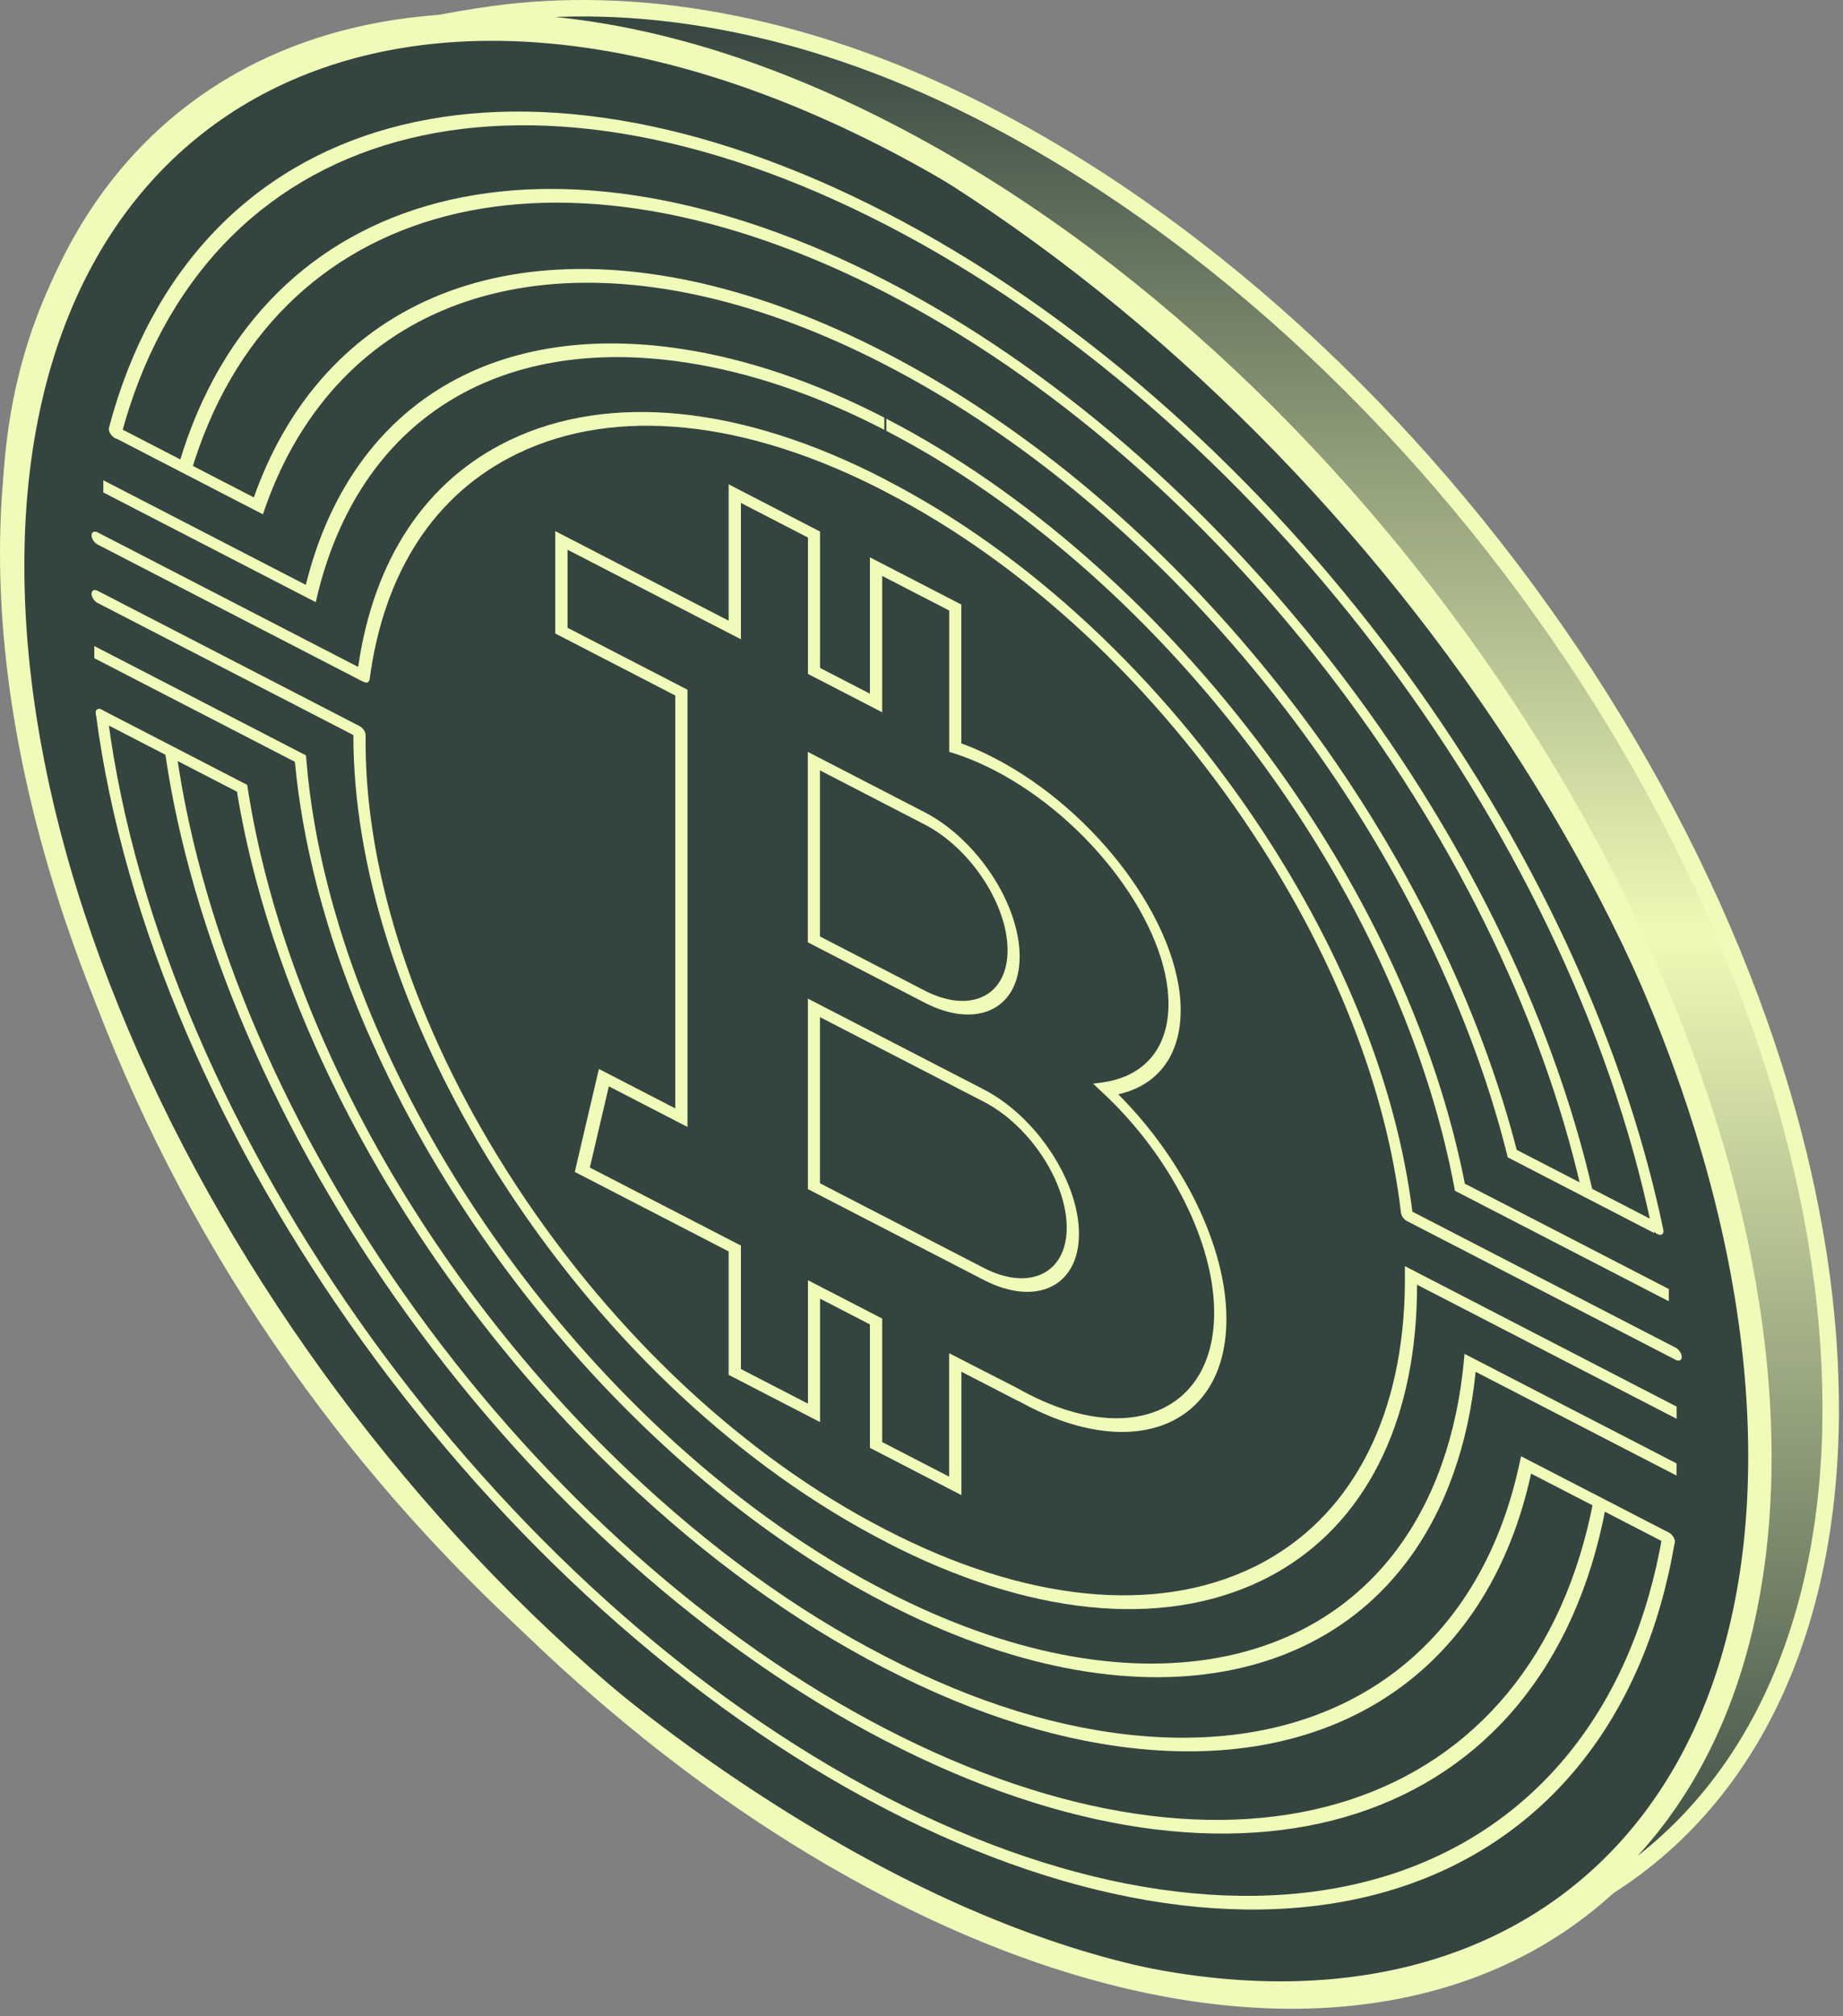 <?xml version="1.0" encoding="UTF-8"?> <svg xmlns="http://www.w3.org/2000/svg" width="224" height="245" viewBox="0 0 224 245" fill="none"><rect x="0" y="0" width="224" height="245" fill="#808080" stroke="none"/><g clip-path="url(#clip0_368_50731)"><path d="M213.9 184.65C209.73 240.86 160.49 260.77 97.26 222.36C27.96 180.26 -0.26 109.14 1.32 60.1C2.96 9.18 55.82 -18.16 118.43 23.14C175.7 60.92 217.93 130.36 213.9 184.65Z" fill="#34443F" stroke="#F0FAB9" stroke-width="2"></path><path d="M107.72 230.57C48.32 199.9 0 126.61 0 67.22C0 7.83 48.32 -15.54 107.72 15.14C167.12 45.82 215.44 119.1 215.44 178.5C215.44 237.9 167.12 261.26 107.72 230.58V230.57ZM107.72 18.1C49.95 -11.74 2.96 10.98 2.96 68.75C2.96 126.52 49.95 197.78 107.72 227.62C165.48 257.46 212.48 234.73 212.48 176.97C212.48 119.21 165.48 47.93 107.72 18.1Z" fill="#F0FAB9"></path><path d="M107.72 219.85C59.56 194.98 18.26 137.74 11.65 86.7C11.59 86.27 11.88 86.04 12.28 86.19C12.68 86.34 13.06 86.82 13.11 87.25C19.62 137.51 60.29 193.88 107.71 218.37C130.63 230.21 152.78 233.42 170.1 227.41C187.24 221.46 198.6 206.92 202.07 186.47C202.13 186.1 202.52 186.02 202.92 186.29C203.32 186.56 203.6 187.08 203.54 187.45C200.01 208.22 188.48 222.99 171.07 229.03C153.48 235.13 130.98 231.87 107.71 219.85H107.72ZM13.97 53.23C13.91 53.2 13.86 53.17 13.8 53.12C13.4 52.82 13.15 52.3 13.25 51.95C23.53 13.17 62.38 2.44 107.72 25.86C153.01 49.25 191.84 100.06 202.16 149.42C202.25 149.87 202.01 150.14 201.61 150.02C201.21 149.91 200.81 149.46 200.72 149.01C190.56 100.41 152.32 50.37 107.72 27.34C63.07 4.28 24.81 14.84 14.69 53.03C14.61 53.33 14.31 53.4 13.97 53.23Z" fill="#F0FAB9"></path><path d="M107.72 211.59C86.37 200.56 65.74 182.22 49.63 159.94C33.68 137.88 23.16 113.41 20 91.02L21.46 91.55C24.57 113.56 34.92 137.63 50.6 159.32C66.44 181.23 86.73 199.27 107.72 210.11C150.35 232.13 186.52 220.36 193.71 182.13L195.17 183.13C187.85 222.01 151.07 233.98 107.72 211.58V211.59ZM23.2 57.42L21.77 56.31C31.84 22.31 67.18 13.19 107.72 34.12C148.22 55.04 183.56 100.65 193.65 145.03L192.22 144.66C182.3 101.02 147.55 56.17 107.72 35.6C67.86 15.02 33.11 23.99 23.2 57.42Z" fill="#F0FAB9"></path><path d="M116.84 181.67L105.73 175.93V160.93L99.67 157.8V172.8L88.56 167.06V152.06L69.86 142.4L72.79 129.89L82.07 134.68V84.51L67.49 76.98V64.54L88.56 75.42V58.85L99.67 64.59V81.16L105.73 84.29V67.72L116.84 73.46V90.33C117.84 90.69 118.87 91.13 119.92 91.64C120.22 91.79 120.53 91.94 120.84 92.1C133.33 98.55 143.5 112.3 143.5 122.75C143.5 128.21 140.75 131.88 135.92 132.97C143.94 141.03 149.06 151.59 149.06 160.27C149.06 172.97 138.24 177.72 124.94 170.85C124.62 170.68 124.3 170.51 123.98 170.34L123.63 170.18L116.85 166.68V181.68L116.84 181.67ZM107.21 175.22L115.36 179.43V164.43L123.66 168.68C124.08 168.92 124.5 169.15 124.93 169.37C137.41 175.82 147.57 171.39 147.57 159.51C147.57 151 142.3 140.55 134.14 132.88L132.86 131.68L134.02 131.52C139.1 130.81 142.02 127.34 142.02 122C142.02 112.37 132.52 99.62 120.84 93.59C120.55 93.44 120.25 93.3 119.97 93.16C118.69 92.54 117.44 92.03 116.25 91.64L115.37 91.36V74.19L107.22 69.98V86.55L98.2 81.89V65.32L90.05 61.11V77.68L68.98 66.8V76.28L83.56 83.81V136.94L74 132L71.69 141.87L90.05 151.35V166.35L98.2 170.56V155.56L107.22 160.22V175.22H107.21ZM119.57 155.53L98.19 144.49V121.34L119.57 132.38C125.95 135.67 131.14 143.55 131.14 149.93C131.14 156.31 125.95 158.82 119.57 155.53ZM99.66 143.78L119.56 154.06C125.12 156.93 129.65 154.74 129.65 149.17C129.65 143.6 125.13 136.74 119.56 133.87L99.66 123.59V143.78ZM112.37 121.83L98.18 114.5V91.36L112.37 98.69C118.75 101.98 123.93 109.85 123.93 116.23C123.93 122.61 118.74 125.12 112.37 121.83ZM99.66 113.79L112.37 120.36C117.93 123.23 122.46 121.04 122.46 115.47C122.46 109.9 117.94 103.05 112.37 100.18L99.66 93.61V113.79Z" fill="#F0FAB9"></path><path d="M202.81 158.11L176.83 144.69L176.71 144.04C171.65 117.41 154.88 89.4 131.85 69.1C124.06 62.24 115.94 56.61 107.73 52.36V50.88C116.12 55.22 124.4 60.96 132.36 67.97C155.69 88.52 172.73 116.83 178.04 143.83L202.83 156.63V158.11H202.81Z" fill="#F0FAB9"></path><path d="M203.65 165.23L171 148.37C170.63 148.18 170.31 147.74 170.27 147.34C168.52 132.41 162.31 116.49 152.29 101.3C140.38 83.24 124.55 68.5 107.71 59.81C107.3 59.6 106.97 59.1 106.97 58.69C106.97 58.28 107.3 58.12 107.71 58.33C124.94 67.23 141.15 82.31 153.34 100.8C163.44 116.12 169.77 132.15 171.66 147.23L203.66 163.76C204.07 163.97 204.4 164.47 204.4 164.88C204.4 165.29 204.07 165.45 203.66 165.24L203.65 165.23Z" fill="#F0FAB9"></path><path d="M107.71 187.38V185.9C124.55 194.6 140.38 196.22 152.29 190.46C153.19 190.03 154.06 189.55 154.89 189.04C165.32 182.68 170.95 170.45 170.75 154.6V153.85L203.78 170.92V172.4L172.23 156.11C172.25 171.97 166.5 184.2 155.99 190.61C155.14 191.13 154.24 191.62 153.33 192.06C141.14 197.95 124.94 196.3 107.7 187.39L107.71 187.38Z" fill="#F0FAB9"></path><path d="M107.48 187.26C90.25 178.36 74.04 163.28 61.85 144.79C60.93 143.4 60.04 141.99 59.19 140.59C48.68 123.33 42.93 105.15 42.95 89.32L11.87 73.27C11.46 73.06 11.13 72.56 11.13 72.15C11.13 71.74 11.46 71.58 11.87 71.79L43.7 88.23C43.9 88.33 44.09 88.51 44.23 88.72C44.37 88.93 44.45 89.16 44.44 89.36C44.24 105 49.87 123.05 60.3 140.18C61.13 141.55 62.01 142.93 62.9 144.29C74.81 162.35 90.64 177.09 107.48 185.78C107.89 185.99 108.22 186.49 108.22 186.9C108.22 187.31 107.89 187.47 107.48 187.26Z" fill="#F0FAB9"></path><path d="M44.18 82.86L11.87 66.17C11.46 65.96 11.13 65.46 11.13 65.05C11.13 64.64 11.46 64.48 11.87 64.69L43.53 81.04C45.43 67.92 51.75 58.42 61.85 53.53C74.04 47.64 90.24 49.29 107.48 58.2C107.89 58.41 108.22 58.91 108.22 59.32C108.22 59.73 107.89 59.89 107.48 59.68C90.64 50.98 74.81 49.36 62.9 55.12C52.88 59.96 46.66 69.46 44.92 82.58C44.87 82.93 44.56 83.04 44.19 82.85L44.18 82.86Z" fill="#F0FAB9"></path><path d="M107.72 194.83L107.49 194.71C77.37 179.15 50.2 146.09 39.88 112.45C39.39 110.84 38.93 109.22 38.52 107.64C37.19 102.48 36.29 97.42 35.84 92.57L11.46 79.98V78.5L37.19 91.79L37.25 92.5C37.66 97.46 38.56 102.65 39.93 107.95C40.33 109.5 40.78 111.09 41.26 112.66C51.37 145.61 77.98 177.99 107.48 193.23L107.71 193.35C137.21 208.59 163.82 203.7 173.93 181.18C174.41 180.11 174.86 178.98 175.26 177.84C176.63 173.96 177.53 169.69 177.94 165.16L178 164.51L203.77 177.82V179.3L179.35 166.69C178.91 171.08 178.01 175.21 176.67 178.99C176.26 180.16 175.8 181.3 175.31 182.4C164.99 205.39 137.82 210.38 107.7 194.82L107.72 194.83Z" fill="#F0FAB9"></path><path d="M38.37 73.17L12.56 59.84V58.36L37.17 71.07C42.48 49.56 59.52 38.85 82.85 42.4C90.8 43.61 99.09 46.42 107.48 50.75V52.23C99.27 47.98 91.15 45.23 83.36 44.05C60.32 40.54 43.55 51.23 38.5 72.64L38.38 73.16L38.37 73.17Z" fill="#F0FAB9"></path><path d="M201.09 149.85L183.25 140.63L183.1 140.02C182.17 136.34 181.03 132.58 179.69 128.82C179.07 127.06 178.39 125.27 177.68 123.51C164.27 90.09 137.46 59.77 107.72 44.39L107.49 44.27C77.74 28.92 50.94 31.54 37.53 51.12C36.82 52.15 36.15 53.24 35.52 54.36C34.19 56.74 33.04 59.33 32.11 62.05L31.96 62.5L13.87 53.15V51.67L30.85 60.44C31.77 57.84 32.88 55.36 34.16 53.06C34.8 51.92 35.48 50.81 36.2 49.76C49.86 29.82 77.17 27.14 107.48 42.78L107.71 42.9C138.02 58.57 165.33 89.46 178.99 123.51C179.71 125.31 180.4 127.13 181.03 128.92C182.31 132.54 183.43 136.17 184.34 139.72L201.07 148.36V149.84L201.09 149.85Z" fill="#F0FAB9"></path><path d="M107.75 202.82L107.71 202.8L107.48 202.68L107.44 202.66C96.49 197.01 85.81 189.26 75.68 179.64C51.04 156.23 33.55 125.09 28.8 96.2L12.37 87.72C11.96 87.51 11.63 87.01 11.63 86.6C11.63 86.19 11.96 86.03 12.37 86.24L30.04 95.37L30.15 96.04C34.66 124.58 51.9 155.44 76.27 178.6C86.21 188.04 96.7 195.65 107.44 201.19L107.48 201.21L107.71 201.33L107.75 201.35C118.49 206.9 128.98 210.13 138.92 210.95C162.68 212.92 179.79 200.55 184.67 177.87L184.87 176.95L202.82 186.22C203.23 186.43 203.56 186.93 203.56 187.34C203.56 187.75 203.23 187.91 202.82 187.7L186.09 179.06C181.07 202.07 163.67 214.61 139.52 212.6C129.39 211.76 118.71 208.47 107.76 202.82H107.75Z" fill="#F0FAB9"></path><path d="M222.5 172.64C222.07 202.7 209.27 223.54 189.05 232.71C204.8 222.32 214.32 203.24 214.32 177.07C214.32 118.5 166.66 46.23 108.09 15.98C87.69 5.44 68.62 1.37 52.43 3.01C54.7 2.54 57.18 2.11 59.92 1.73C76.69 -0.58 97.16 2.39 118.92 13.42C176.95 42.84 223.32 114.11 222.49 172.64H222.5Z" fill="url(#paint0_linear_368_50731)" stroke="#F0FAB9" stroke-width="2"></path></g><defs><linearGradient id="paint0_linear_368_50731" x1="137.465" y1="0.999" x2="137.465" y2="232.71" gradientUnits="userSpaceOnUse"><stop stop-color="#34443F"></stop><stop offset="0.486" stop-color="#EFFAB7"></stop><stop offset="1" stop-color="#34443F"></stop></linearGradient><clipPath id="clip0_368_50731"><rect width="223.51" height="244.08" fill="white"></rect></clipPath></defs></svg> 